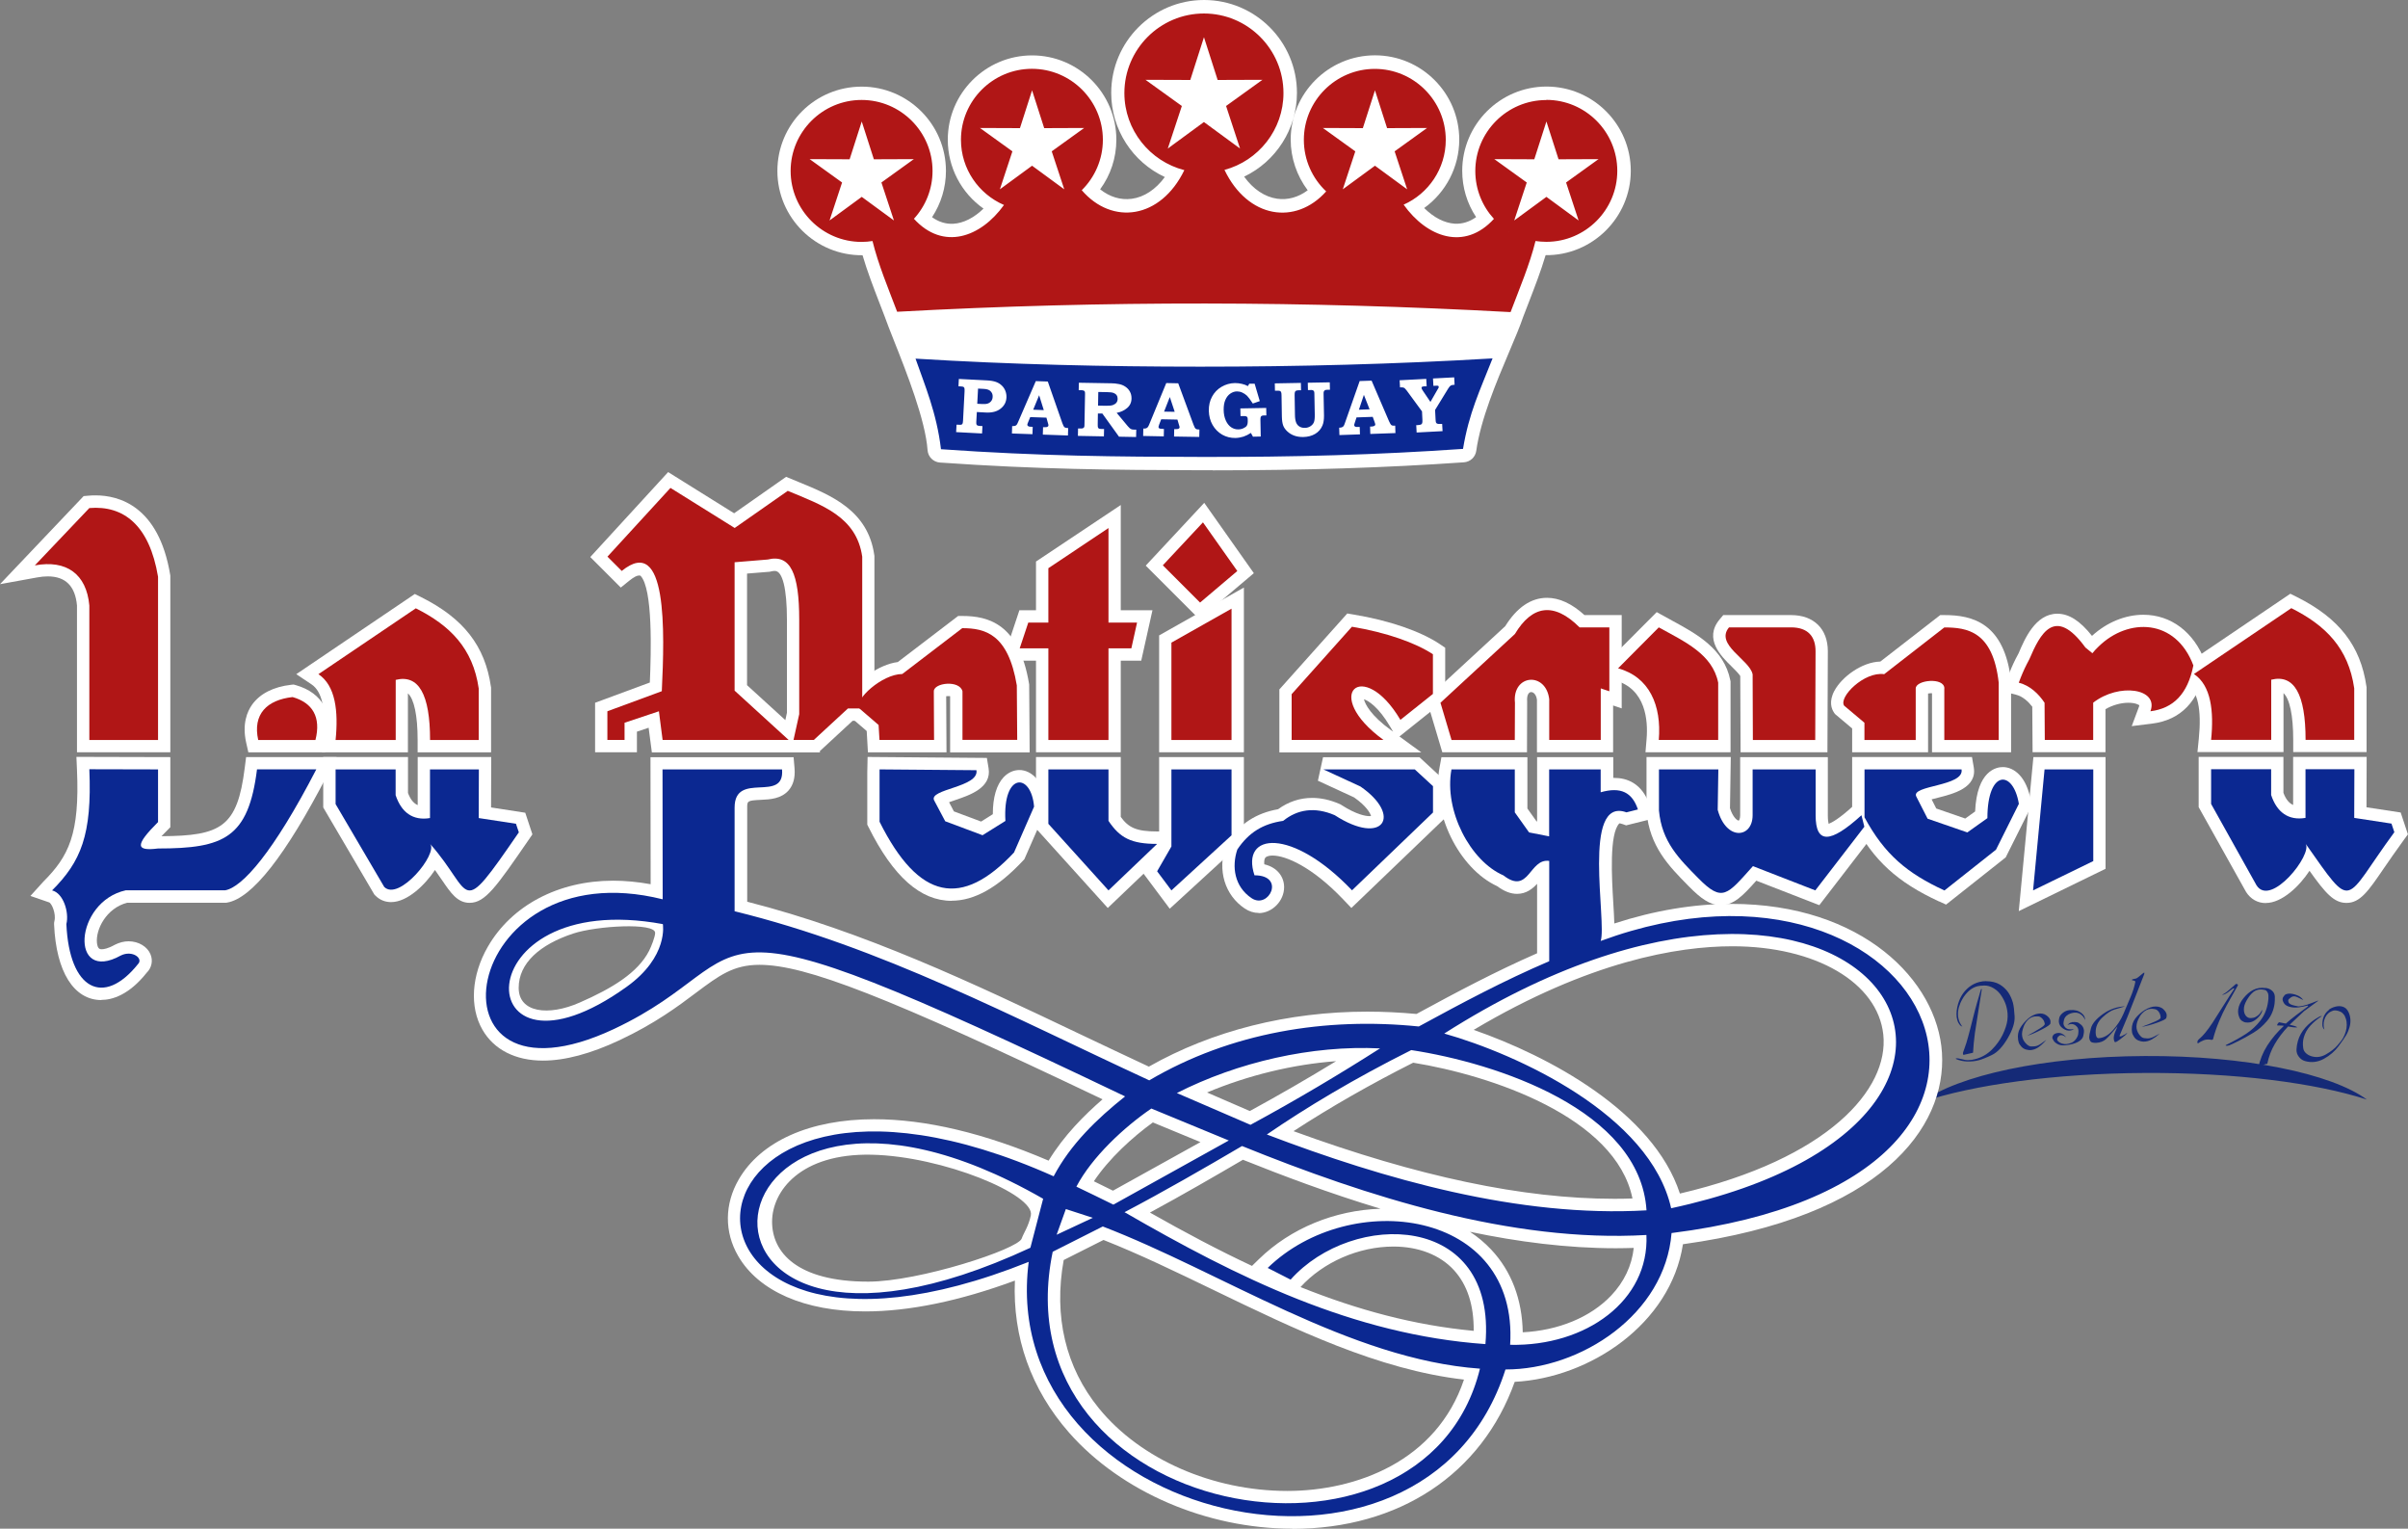 <?xml version="1.0" encoding="UTF-8"?> <svg xmlns="http://www.w3.org/2000/svg" id="Camada_1" data-name="Camada 1" viewBox="0 0 300 190.4"><rect x="0" y="0" width="300" height="190.4" fill="#808080" stroke="none"/><defs><style> .cls-1, .cls-2, .cls-3, .cls-4 { fill-rule: evenodd; } .cls-1, .cls-5 { fill: #152a77; } .cls-6, .cls-3 { fill: #fff; } .cls-2 { fill: #0b2891; } .cls-4 { fill: #b01616; } </style></defs><g><path class="cls-1" d="m267.18,131.53c12.54-.07,23.28,2.18,27.69,5.42-6.4-2.07-16.42-3.37-27.69-3.31-11.27.06-21.3,1.47-27.69,3.6,4.42-3.29,15.15-5.65,27.69-5.71h0Z"></path><path class="cls-5" d="m247.44,122.21c.69,0,1.26.15,1.7.41.44.27.79.6,1.06.99.26.39.45.82.58,1.29.1.38.17.94.21,1.71.04.76-.25,1.67-.87,2.72-.62,1.05-1.27,1.74-1.96,2.07-.68.33-1.22.54-1.61.65-.5.13-1,.18-1.48.16-.49-.02-.95-.12-1.38-.31l-.02-.08c.18-.02.42.01.73.1.31.09.59.13.85.12.26,0,.54-.05.85-.13.79-.21,1.47-.6,2.05-1.17.57-.57,1.02-1.19,1.35-1.86.32-.67.52-1.28.59-1.82.07-.55.03-1.09-.11-1.64-.11-.43-.3-.87-.58-1.31-.27-.44-.61-.78-1.02-1.02-.4-.24-.79-.35-1.17-.34-.38.01-.66.04-.86.09-.41.11-.76.31-1.08.6-.31.3-.58.62-.78.99-.21.36-.35.7-.44,1.02-.17.65-.17,1.37.15,1.98.07.14.17.29.28.44-.13-.06-.23-.11-.29-.18-.07-.1-.13-.19-.19-.27-.06-.08-.1-.22-.16-.4-.26-.88.07-2.24.57-3.05.23-.38.53-.73.91-1.03.38-.3.8-.51,1.27-.63.27-.07.56-.11.86-.11h0Zm-.64,1l.11-.03c-.07.51-.21,1.35-.4,2.51-.19,1.16-.35,2.16-.47,3-.11.84-.19,1.65-.23,2.43l-1.19.27s-.05-.06-.06-.1c-.01-.05,0-.12.01-.21.02-.09.09-.29.21-.6.12-.3.26-.76.42-1.35.16-.59.38-1.41.63-2.44.29-1.18.63-2.32.97-3.48h0Z"></path><path class="cls-5" d="m252.75,126.81c.15-.13.33-.25.54-.35.22-.11.43-.18.65-.21.19-.03.36-.02.54.01.17.04.33.1.48.21.14.11.26.21.34.32.08.11.14.24.16.38.01.07,0,.16-.01.28.02.14-.33.39-1.04.76-.71.37-1.32.64-1.84.79.63-.34,1.16-.64,1.58-.91.42-.26.62-.45.6-.56-.04-.26-.14-.48-.31-.66-.17-.18-.35-.28-.53-.28-.18,0-.31,0-.41.01-.32.04-.59.18-.82.4-.23.22-.4.48-.52.75-.11.28-.18.52-.22.72-.04.2-.04.4-.01.59.05.33.2.62.45.89.25.27.49.4.7.39.21,0,.36-.01.43-.02.25-.03.49-.14.74-.31.24-.17.47-.34.69-.5-.28.34-.57.62-.88.85-.3.23-.63.37-.96.42-.2.03-.42.01-.66-.05-.24-.06-.45-.19-.62-.38-.17-.19-.28-.37-.32-.52-.04-.15-.06-.25-.07-.29,0-.04-.01-.08-.01-.1-.07-.49.01-.94.25-1.37.24-.43.6-.85,1.08-1.27h0Z"></path><path class="cls-5" d="m257.86,125.81c.31-.03.58-.01.82.05.24.06.45.17.63.31.18.14.3.28.36.41.06.13.1.28.11.47-.1-.23-.22-.42-.38-.57-.16-.15-.32-.25-.48-.3-.16-.05-.33-.07-.52-.05-.1,0-.24.04-.42.09-.18.05-.36.15-.52.29-.16.14-.27.32-.32.53-.05.21-.07.38-.06.5.01.12.07.24.18.38.11.13.25.22.43.26.18.04.41.04.7.01-.15.09-.32.15-.5.17-.31.03-.61-.07-.9-.28-.3-.21-.46-.48-.49-.81-.01-.11,0-.27.05-.48.04-.21.19-.42.43-.62.25-.21.54-.33.87-.36h0Zm.26,1.5c.25-.02.46-.02.62.01.16.03.34.14.54.32.21.18.32.42.35.72.01.12-.01.33-.08.65-.06.31-.3.57-.7.78-.4.21-.93.34-1.57.4-.36.03-.66,0-.9-.13-.24-.12-.42-.27-.52-.43-.1-.17-.16-.29-.17-.36-.01-.11.02-.21.09-.31.07-.11.16-.18.27-.22.11-.05.22-.07.33-.08.38-.04.74.15,1.06.56-.11-.09-.23-.16-.35-.22-.12-.06-.23-.08-.33-.07-.12.01-.23.07-.33.18-.11.11-.15.24-.14.38,0,.07.06.15.16.24.1.1.24.17.43.24.19.06.38.09.58.07.14-.01.33-.06.56-.14.23-.08.43-.24.61-.48.17-.24.27-.46.29-.67.02-.21.03-.35.02-.42-.02-.2-.09-.37-.23-.5-.13-.13-.25-.21-.36-.24-.11-.04-.23-.05-.36-.04-.06,0-.12.02-.2.04-.07.02-.15.04-.23.07.09-.08.17-.15.25-.21.08-.07.18-.1.29-.11h0Z"></path><path class="cls-5" d="m267.13,121.14s.02.01.02.05c0,.04,0,.1-.02.16-.33.85-.73,1.87-1.19,3.04-.46,1.18-.76,1.93-.89,2.26-.13.33-.46,1.1-.97,2.31-.02.04-.02.08,0,.1.01.02.04.04.08.03.05,0,.1-.01.14-.03.04-.02.12-.06.25-.13.13-.07.22-.12.27-.14.05-.03.11-.08.19-.16,0,.07-.09.18-.25.32-.17.14-.38.31-.65.52-.27.21-.46.32-.58.33-.06,0-.1-.04-.13-.14-.03-.09-.05-.2-.06-.32-.01-.24.06-.53.21-.88.16-.35.24-.56.25-.62-.62.75-1.09,1.28-1.41,1.57-.31.29-.73.45-1.24.48-.12,0-.26,0-.41-.03-.16-.03-.27-.1-.34-.22-.07-.12-.11-.26-.12-.44,0-.16.06-.54.22-1.12.15-.58.65-1.17,1.48-1.77.83-.6,1.75-.92,2.76-.97-.07.03-.18.07-.35.11-.17.04-.48.14-.94.28-.46.14-.98.48-1.55,1.02-.57.54-.84,1.18-.81,1.9,0,.2.04.36.1.48.06.12.15.18.26.18.61-.03,1.2-.35,1.76-.97.56-.62,1-1.29,1.32-2.02.31-.73.62-1.44.9-2.12.29-.68.49-1.32.6-1.9.02-.07-.05-.13-.19-.16-.14-.03-.23-.06-.26-.08.06-.08.17-.13.32-.14.16-.02.28-.05.37-.12.09-.06.24-.18.44-.35.2-.17.34-.28.42-.32h0Z"></path><path class="cls-5" d="m267.32,125.74c.16-.11.36-.2.59-.27.23-.08.46-.12.67-.11.19,0,.36.03.53.09.17.06.32.15.44.28.13.12.22.25.29.37.07.12.1.25.1.4,0,.07-.02.16-.05.27,0,.14-.38.34-1.14.61-.76.27-1.4.44-1.94.52.68-.25,1.24-.47,1.69-.67.45-.2.68-.36.68-.47,0-.26-.07-.5-.21-.7-.14-.21-.3-.32-.48-.36-.18-.03-.31-.05-.41-.05-.32,0-.61.09-.87.28-.26.19-.47.41-.62.67-.15.26-.26.49-.32.68-.06.2-.1.39-.1.58,0,.33.1.65.31.95.21.3.42.46.63.49.21.02.36.04.43.04.25,0,.51-.07.77-.2.27-.13.52-.27.76-.4-.32.29-.65.53-.99.72-.33.19-.67.28-1.02.28-.2,0-.41-.05-.64-.14-.23-.09-.42-.25-.56-.47-.14-.22-.22-.4-.24-.56-.02-.16-.03-.26-.03-.3,0-.04,0-.08,0-.1,0-.49.15-.93.44-1.32.3-.39.71-.76,1.25-1.1h0Z"></path><path class="cls-5" d="m278.54,122.57s.05-.02.09-.02c.06,0,.11.03.15.07.04.04.05.08.02.12-.59,1.03-1.05,1.85-1.38,2.46-.33.61-.65,1.28-.96,2.02-.31.73-.56,1.48-.76,2.24l-.13.06s-.1-.01-.16-.02c-.06,0-.1-.01-.12-.02-.28-.02-.53,0-.75.09-.22.08-.47.22-.73.4-.04-.07-.05-.15-.05-.22.01-.12.11-.26.31-.42.19-.16.42-.39.67-.7.26-.31.56-.72.91-1.25.35-.53.8-1.24,1.36-2.14.56-.9,1.01-1.59,1.35-2.09,0-.02-.03-.04-.07-.04-.04,0-.07,0-.07-.01-.05.03-.24.18-.57.43-.32.25-.6.38-.83.38.21-.1.39-.21.55-.33.16-.12.55-.46,1.17-1.01h0Zm3.73.48c.31.04.57.15.79.34.22.19.33.43.35.73.01.3,0,.59-.03.86-.11.84-.42,1.57-.93,2.17-.51.61-1.08,1.1-1.71,1.48-.63.38-1.25.73-1.88,1.04-.63.32-1.02.49-1.16.54-.15.04-.28.05-.4.04v-.08c1.04-.51,1.88-.98,2.55-1.42.67-.44,1.26-.99,1.77-1.65.51-.66.83-1.45.95-2.36.01-.11.03-.21.04-.33,0-.16,0-.3,0-.43,0-.13-.04-.27-.12-.41-.09-.14-.18-.23-.3-.26-.11-.03-.22-.05-.32-.06-.33-.04-.64.01-.93.17-.29.16-.58.46-.87.9-.29.44-.46.83-.5,1.17-.04.35,0,.65.14.9.14.24.34.38.58.41.09.01.23,0,.42-.03.2-.03.4-.14.62-.32.22-.18.38-.41.47-.68.02.05.02.1.02.17-.02.15-.13.36-.33.61-.2.25-.44.46-.72.62-.28.16-.6.22-.96.18-.18-.02-.34-.09-.5-.2-.15-.11-.26-.25-.32-.42-.14-.33-.19-.66-.14-1.01.06-.46.28-.93.65-1.39.37-.46.78-.81,1.23-1.04.45-.23.95-.3,1.51-.23h0Zm3.88.9c.19.07.34.15.45.24.12.09.23.21.36.36-.04,0-.19-.08-.45-.21-.26-.13-.45-.21-.55-.23-.1-.02-.2-.02-.29,0-.09.02-.18.06-.27.13-.09.07-.16.13-.22.18-.05.05-.09.1-.1.16,0,.05,0,.13.03.23.03.11.12.2.25.27.13.07.3.13.5.17.12.02.21.04.29.06.08.02.14.03.19.04.37-.02.74-.1,1.1-.22.36-.12.81-.29,1.35-.51v.05c-.58.43-1.17.86-1.76,1.29-.59.56-1.18,1.12-1.77,1.67.22.06.41.11.57.15.16.04.28.1.39.17-.17.02-.34.03-.52,0-.18-.02-.4-.06-.64-.1-.66.69-1.21,1.42-1.66,2.19-.45.77-.76,1.59-.93,2.46-.13,0-.3.05-.49.14-.2.1-.41.21-.63.34.2-.98.57-1.9,1.13-2.78.56-.87,1.25-1.68,2.06-2.43-.14-.03-.31-.04-.52-.04-.21,0-.31,0-.31,0-.02-.07,0-.13.03-.19.04-.06.1-.13.18-.22l.86.17c.37-.34.81-.69,1.31-1.07.5-.37.99-.74,1.47-1.09l-.07-.09c-.38.1-.74.18-1.08.22-.35.05-.68.04-.99-.02-.42-.08-.71-.24-.86-.47-.15-.23-.21-.42-.18-.59.01-.07.04-.14.07-.19.03-.05.09-.13.17-.23.09-.1.22-.16.41-.19.19-.03.4-.02.63.03.15.03.31.08.48.14h0Zm3.99,1.81c.22-.17.5-.3.82-.38.32-.08.62-.08.89,0,.3.09.53.28.69.58.16.3.25.62.28.97.03.34-.01.68-.11,1.03-.1.34-.23.67-.41.97-.18.31-.5.77-.96,1.39-.46.62-1.06,1.14-1.82,1.56-.75.41-1.54.51-2.35.28-.3-.09-.56-.26-.77-.54-.21-.27-.31-.58-.29-.93.02-.34.07-.68.17-1.02.18-.64.5-1.2.95-1.7.45-.5.99-.93,1.62-1.28.13-.09.28-.14.43-.14-.56.36-1.04.76-1.44,1.2-.4.44-.67.92-.82,1.46-.06.22-.1.43-.11.65-.01.22,0,.45.04.7.04.25.16.46.35.63.19.17.43.3.71.38.6.17,1.19.09,1.78-.25.59-.34,1.06-.7,1.4-1.09.34-.39.59-.71.73-.96.14-.25.25-.52.33-.8.08-.27.12-.54.12-.81,0-.27-.03-.53-.11-.77-.07-.24-.17-.44-.3-.58-.12-.15-.25-.25-.38-.3-.13-.05-.23-.09-.3-.11-.16-.04-.3-.06-.43-.05-.13,0-.29.06-.47.15-.19.09-.35.23-.49.4-.14.18-.24.38-.31.61-.07.24-.1.45-.09.63,0,.18.02.31.04.38.02.07.04.14.06.22-.15-.13-.23-.29-.25-.5-.02-.33.01-.64.09-.91.12-.42.36-.77.73-1.05h0Z"></path></g><g><g id="letreiro"><g><g><path class="cls-3" d="m214.39,112.75c-1.38,0-2.57-.92-3.92-2.29l-.22-.22c-2.32-2.36-4.73-4.8-5.12-9.16v-6.79s10.5,0,10.5,0l-.1,6.37c.37,1.17.92,1.55,1.09,1.55.03-.02.18-.2.18-.67v-7.24h10.92v7.24c0,.54.05.88.1,1.07.4-.15,1.31-.63,3.04-2.21l1.9-1.72,1.16,4.63-7.26,9.43-7.85-3.05c-1.65,1.85-2.8,3.05-4.42,3.05Z"></path><path class="cls-3" d="m241.6,112.29c-5.24-2.42-8.13-5.07-10.67-9.78l-.18-.34v-7.88h14.93l.22,1.28c.43,2.55-2.52,3.3-4.47,3.79-.23.06-.51.13-.78.2l.58,1.14,3.61,1.25,1.23-.88c.23-5.12,2.67-5.53,3.45-5.53,1.35,0,2.98,1.13,3.51,4.3l.08.49-3.23,6.46-7.43,5.88-.86-.4Z"></path><polygon class="cls-3" points="253.33 94.3 262.32 94.3 262.32 108.21 251.51 113.48 253.33 94.3"></polygon><path class="cls-3" d="m58.5,112.45c-1.51,0-2.35-1.24-3.42-2.81-.27-.39-.56-.82-.89-1.28-1.2,1.81-3.41,4-5.47,4-.75,0-1.42-.28-1.94-.8l-.14-.14-6.37-10.85v-6.28h10.56v4.48c.34.91.78,1.32,1.21,1.51v-5.99h9.16l-.02,6.28,4.26.66.89,2.69-.43.63c-4.07,5.91-5.44,7.9-7.39,7.9Z"></path><path class="cls-3" d="m282.28,112.48c-1.01,0-1.88-.49-2.45-1.38l-5.91-10.57v-6.26h10.56v4.48c.34.91.78,1.32,1.21,1.51v-5.99h9.16l-.02,6.28,4.26.65.9,2.72-.47.64c-1.04,1.42-1.87,2.64-2.57,3.65-1.87,2.74-2.9,4.25-4.61,4.25h0c-1.56,0-2.61-1.19-4.61-4-1.24,1.89-3.41,4.01-5.45,4.01Z"></path><path class="cls-3" d="m12.64,124.56c-3.44,0-5.64-3.51-5.9-9.4v-.22s.04-.22.04-.22c.23-.9-.33-2.22-.67-2.33l-2.32-.8,1.61-1.78c3.18-3.18,4.54-5.95,4.19-13.93l-.07-1.61,11.7.03v8.73s-.92.92-1.1,1.12c7.43-.04,9.45-1.14,10.37-8.51l.17-1.34h11.27s-1.16,2.24-1.16,2.24c-5.18,10.02-9.38,15.36-12.48,15.88l-.13.02h-12.32c-2.6.67-3.94,3.34-3.76,5.01.09.78.39.78.6.78.24,0,.76-.07,1.63-.56.58-.29,1.15-.43,1.71-.43,1.23,0,2.33.65,2.73,1.62.33.8.15,1.68-.48,2.3-2.21,2.78-4.3,3.38-5.64,3.38Z"></path><path class="cls-3" d="m156.83,113.71c-.61,0-1.21-.19-1.75-.55-2.48-1.66-3.42-4.73-2.39-7.83l.07-.2.11-.17c1.57-2.35,3.6-3.68,6.36-4.17,1.3-.94,2.73-1.41,4.25-1.41,1.1,0,2.24.25,3.39.75l.12.05.11.07c1.95,1.26,3.1,1.4,3.5,1.4h0c.09,0,.16,0,.21-.01-.1-.37-.58-1.25-2.11-2.32l-4.51-2.08.64-2.93h12.01l3.2,2.96v4.61l-11.68,11.21-1.06-1.11c-3.82-4-7.1-5.42-8.76-5.42-.21,0-.72.03-.91.28-.1.14-.16.41-.12.81,1.7.4,2.47,1.63,2.47,2.85,0,1.72-1.49,3.23-3.18,3.23Z"></path><polygon class="cls-3" points="142.33 108.63 144.41 105.02 144.41 94.3 154.97 94.3 154.97 104.71 145.73 113.18 142.33 108.63"></polygon><path class="cls-3" d="m129.07,103.2v-8.91h10.56v7.46c.97,1.33,1.93,1.81,4.53,1.81h3.83l-9.98,9.53-8.94-9.9Z"></path><path class="cls-3" d="m118.56,112.2c-3.88,0-7.27-3-10.35-9.17l-.16-.32v-6.52s.04-1.91.04-1.91l14.86.12.21,1.27c.41,2.44-2.32,3.36-4.12,3.97-.24.08-.53.18-.8.28l.6,1.14,3.39,1.27,1.46-.92c0-2.08.46-3.67,1.35-4.61.54-.57,1.24-.89,1.96-.89,1.48,0,3.09,1.37,3.35,4.42l.03.39-2.76,6.3-.18.19c-3.14,3.35-6.05,4.98-8.89,4.98Z"></path><path class="cls-3" d="m160.99,190.4c-10.65,0-21.3-4.58-27.79-11.95-4.75-5.4-7.06-11.91-6.76-18.95-6.91,2.55-13.18,3.84-18.67,3.84h0c-7.51,0-13.27-2.52-15.81-6.91-1.73-2.99-1.7-6.46.07-9.52,2.75-4.77,8.91-7.51,16.88-7.51,6.43,0,13.73,1.74,21.73,5.16,1.91-3.14,4.48-5.7,6.72-7.64-26.87-12.81-36.98-16.75-42.75-16.75-3.25,0-5.01,1.32-7.91,3.49-2.26,1.7-5.08,3.81-9.52,5.9-3.58,1.68-6.79,2.54-9.53,2.54-3.43,0-6.11-1.36-7.54-3.84-1.64-2.84-1.38-6.8.67-10.35,2.97-5.15,8.8-8.22,15.6-8.22,1.51,0,3.08.15,4.68.44l-.02-15.82h17.83l.12,1.41c.09,1.14-.16,2.05-.74,2.72-.93,1.06-2.33,1.13-3.45,1.18-1.71.08-1.71.15-1.71.98v11.71c14.58,3.71,28.18,10.17,41.33,16.43,2.9,1.38,5.8,2.75,8.71,4.11,7.91-4.48,17.3-6.85,27.21-6.85,2.02,0,4.08.1,6.13.29,5.1-2.77,9.81-5.27,15.03-7.56v-8.65c-.57.62-1.36,1.25-2.5,1.25-.79,0-1.6-.31-2.46-.95-4.81-2.21-8.23-9.2-7.19-14.81l.23-1.26h10.71v6.39l1.14,1.6h.07s0-8,0-8h9.49v2.59s.09,0,.14,0c1.49,0,3.46.6,4.42,3.46l.53,1.58-3.49.87-.44-.16c-.22-.08-.35-.09-.4-.09-1.28,1.27-.94,6.88-.76,9.89.06,1.02.11,1.86.13,2.58,4.99-1.62,9.89-2.44,14.59-2.44,16.28,0,25.67,9.56,26.23,18.55.58,9.35-7.62,20.43-32.27,23.84-1.53,9.94-11.62,16.65-20.96,17.14-4.11,11.49-14.39,18.31-27.7,18.31Zm-28.47-33.46c-1.27,7.01.24,13.38,4.39,18.47,5.17,6.34,14.15,10.28,23.45,10.29h0c8.58,0,18.62-3.68,22.03-13.87-10.65-1.22-21.06-6.26-31.14-11.13-4.78-2.31-9.31-4.5-13.77-6.26l-4.96,2.5Zm50.61-3.52c.98.64,1.87,1.39,2.66,2.23,2.51,2.67,3.85,6.21,3.92,10.29,4.45-.23,8.42-1.86,11-4.56,1.63-1.71,2.59-3.74,2.83-5.95-.74.02-1.48.04-2.22.04-6.08,0-12.24-.8-18.19-2.05Zm-21.1,6.89c7.09,2.84,14.13,4.75,21.57,5.45.03-3.2-.79-5.73-2.46-7.56-1.74-1.9-4.41-2.94-7.54-2.94-4.32,0-8.74,1.93-11.58,5.05Zm-18.76-9.28c4.36,2.47,8.56,4.7,12.71,6.64l.87-.85c3.93-3.83,9.42-6.09,15.14-6.27-6.37-1.92-12.22-4.13-17.14-6.1-3.38,1.98-7.51,4.37-11.59,6.58Zm17.89-10.14c15.5,5.66,28.59,8.42,39.95,8.42h0c.76,0,1.52-.01,2.27-.04-2.07-10.17-17.68-15.35-27.32-16.91-5.32,2.68-10.32,5.54-14.91,8.53Zm22.43-12.62c9.32,3.24,22.37,10.18,25.7,20.39,18.48-4.32,26.06-12.99,25.34-19.8-.69-6.48-8.42-11-18.8-11-6.84,0-17.84,1.86-32.23,10.41Zm-44.93,20.03l10.9-6.05-5.93-2.45c-2.52,1.82-5.46,4.49-7.35,7.33.46.22,2.06,1.01,2.38,1.17Zm17.05-9.92c3.63-1.98,7.18-4.03,10.75-6.21-5.4.4-11.01,1.77-16.08,3.9l5.33,2.31Zm-91.09-15.34c0,3.09,3.7,3.55,7.6,1.83,4-1.75,7.25-3.7,8.65-6.45.28-.56.75-1.74.75-2.23,0-1.31-7.29-.88-10.2.08-4.15,1.37-6.8,3.68-6.8,6.77Zm31.57,29.13c0,3.83,3.13,7.46,11.98,7.46,6.32,0,18.67-4.04,19.12-5.37.24-.7.85-1.5,1.14-2.89.53-2.58-10.97-7.36-19.84-7.55-8.84-.19-12.4,4.52-12.4,8.35Z"></path></g><g><path class="cls-2" d="m206.67,95.83h7.41l-.08,5.04c1.07,3.92,4.35,3.52,4.35.67v-5.71h7.85v5.71c0,3.57,1.78,3.57,5.71,0l.36,1.43-6.11,7.93-7.77-3.02c-3.21,3.57-3.78,4.58-6.81,1.5-2.36-2.4-4.55-4.51-4.9-8.44v-5.12h0Z"></path><path class="cls-2" d="m232.28,95.83h12.1c.36,2.14-6.36,1.95-5.64,3.38l1.41,2.76,4.95,1.71,2.5-1.78c0-6.06,3.21-6.06,3.92-1.78l-2.85,5.71-6.42,5.08c-4.64-2.14-7.46-4.48-9.96-9.11v-5.95h0Z"></path><polygon class="cls-2" points="254.72 95.83 260.79 95.83 260.79 107.25 253.29 110.9 254.72 95.83 254.72 95.83"></polygon><path class="cls-2" d="m41.8,95.83h7.49v3.21c.71,2.14,2.14,3.21,4.28,2.85v-6.06h6.09l-.02,6.06,4.64.71.36,1.07c-7.64,11.1-5.53,7.67-11.06,1.43,1.05,1.19-3.87,7.2-5.71,5.37l-6.06-10.32v-4.32h0Z"></path><path class="cls-2" d="m275.46,95.81h7.49v3.21c.71,2.14,2.14,3.21,4.28,2.85v-6.06h6.09l-.02,6.06,4.64.71.36,1.07c-6.45,8.77-4.98,10.04-11.06,1.43.92,1.3-4.33,7.97-6.11,5.19l-5.66-10.14v-4.32h0Z"></path><path class="cls-2" d="m11.13,95.81l8.56.02v6.56c-2.85,2.85-2.85,3.65,0,3.29,8.2,0,11.26-1.3,12.33-9.86h7.39c-5.35,10.34-9.23,14.71-11.37,15.07h-12.38c-6.42,1.43-7.03,11.68-.61,8.12,1.43-.71,2.85.36,2.14,1.07-4.28,5.35-8.56,3.21-8.92-4.99.36-1.43-.36-3.84-1.78-4.19,3.57-3.57,4.99-6.88,4.64-15.09h0Z"></path><path class="cls-2" d="m164.85,95.83h11.41l2.27,2.09v3.28l-10.09,9.69c-7.49-7.85-13.93-7.22-12.15-1.87,3.92,0,1.78,4.28-.36,2.85-2.14-1.43-2.5-3.92-1.78-6.06,1.43-2.14,3.21-3.21,5.71-3.57,1.78-1.43,3.92-1.78,6.42-.71,6.06,3.92,8.48.06,3.21-3.57l-4.64-2.14h0Z"></path><polygon class="cls-2" points="145.94 95.83 153.43 95.83 153.43 104.04 145.94 110.9 144.16 108.52 145.94 105.43 145.94 95.83 145.94 95.83"></polygon><path class="cls-2" d="m130.61,95.83h7.49v6.41c1.43,2.14,2.85,2.87,6.06,2.87l-6.06,5.79-7.49-8.29v-6.78h0Z"></path><path class="cls-2" d="m109.58,95.83l12.07.1c.36,2.14-5.99,2.33-5.27,3.76l1.38,2.6,4.65,1.74,2.85-1.78c-.36-6.06,3.21-6.06,3.57-1.78l-2.5,5.71c-6.5,6.93-11.85,5.98-16.75-3.83v-6.16s0-.36,0-.36Z"></path><path class="cls-2" d="m82.56,95.83h14.87c.36,4.28-5.91.12-5.91,4.76v12.91c18.29,4.46,34.72,13.24,51.66,21.06,10.17-5.99,22.02-7.89,33.58-6.71,5.44-2.96,10.55-5.69,16.25-8.13v-12.49c-2.5-.36-2.5,4.29-5.71,1.8-4.12-1.78-7.42-8.06-6.47-13.2h7.89v5.35l1.78,2.5,2.5.49v-8.34h6.42v2.85c2.5-.71,3.92,0,4.64,2.14l-1.43.36c-5.62-2.03-2.41,13.7-3.21,16.02,40.95-15.12,62.94,29.59,8.83,36.38-.8,10.11-11.3,17.01-20.69,16.99-10.08,31.68-63.54,18.92-59.4-13.4-49.99,20.05-46.84-32.96,3.11-10.66,2.1-3.99,5.42-7.18,8.9-9.95-57.23-27.37-44.01-17.65-63.67-8.4-24.44,11.49-19.55-22.54,6.06-16.15l-.02-16.19h0Zm75.37,62.1c10.31-10.03,31.28-7.36,30.21,9.57,9.48.2,17.34-5.52,16.98-13.68-16.84.98-34.89-4.81-50.38-11.08-4.68,2.75-9.84,5.72-14.64,8.24,14.06,8.12,28.47,15.27,44.96,16.43,1.44-16.47-16.56-16.68-24.27-8.03l-2.86-1.46h0Zm-29.56-2.52l1.59-6.1c-44.09-25.3-50.16,28.69-1.59,6.1Zm51.56-26.68c9.09,2.57,25.65,10.11,28.27,21.76,52.45-11.31,24.49-55.34-28.27-21.76h0Zm4.45,41.74c-16.19-1.15-32.19-12.03-46.99-17.71l-6.24,3.15c-6.88,33.27,46.25,43.04,53.23,14.56h0Zm-45.67-20.43l14.38-7.99-9.65-3.98c-3.42,2.34-7.38,6.02-9.34,9.73,1.44.67,3.18,1.55,4.61,2.24Zm17.08-9.94c5.89-3.19,11.25-6.4,16.14-9.52-8.51-.42-17.74,1.71-25.31,5.56l9.17,3.96Zm-73.21-25c-25.19-4.64-24.35,22.04-4.51,7.81,5.26-3.77,4.51-7.81,4.51-7.81Zm75.24,26.2c14.63,5.57,31.41,10.37,47.31,9.45-.79-12.52-18.78-18.36-29.31-19.96-7.08,3.54-13.1,7.16-18,10.52h0Zm-21.68,10.38l-3.35-1.09-1.15,3.2,4.51-2.11h0Z"></path></g></g><g><g><polygon class="cls-3" points="129.07 93.7 129.07 82.29 124.91 82.29 127 76.01 129.07 76.01 129.07 69.94 139.63 62.9 139.63 76.01 143.58 76.01 142.18 82.29 139.63 82.29 139.63 93.7 129.07 93.7"></polygon><path class="cls-3" d="m118.37,93.7v-6.99c-.06,0-.12-.01-.2-.01-.11,0-.2,0-.29.02l.04,6.98h-9.79l-.15-2.65-2.07-1.78-.12-.17c-.28-.42-.64-1.3.03-2.57.94-1.75,3.66-3.77,6.03-4.07l7.52-5.74h.52c3.22,0,7.07.96,8.31,8.42l.02.12.06,8.45h-9.91Z"></path><path class="cls-3" d="m191.48,93.7v-6.53c-.07-.62-.41-.97-.71-.97-.08,0-.2.02-.3.14-.18.19-.25.57-.21,1.03l-.02,6.33h-10.55l-1.98-6.65,9.82-9.06c1.46-2.34,3.21-3.53,5.21-3.53,1.52,0,3.09.72,4.66,2.15h4.64v11.62l-1.07-.36v5.83h-9.49Z"></path><path class="cls-3" d="m159.39,93.7v-7.83l8.46-9.46.83.14c4.4.73,8.29,2.07,10.69,3.67l.68.46v6.5l-5.7,4.55,2.72,1.98h-17.7Zm10.54-6.6c.15.63.88,2.04,3.34,3.82l.29.21-.41-.69c-1.37-2.32-2.62-3.14-3.22-3.35Z"></path><polygon class="cls-3" points="142.74 70.45 150.03 62.63 156.21 71.39 149.42 77.13 142.74 70.45"></polygon><polygon class="cls-3" points="144.41 93.7 144.41 79.14 154.97 73.18 154.97 93.7 144.41 93.7"></polygon><path class="cls-3" d="m81.21,93.7l-.4-3.06-1.46.49v2.57h-5.21v-6.17l6.82-2.52c.16-3.77.39-11.67-1.16-13.3-.05-.02-.1-.03-.18-.03-.23,0-.59.14-1.2.63l-1.08.87-3.8-3.8,9.7-10.58,8.22,5.13,6.48-4.54,1.62.67c4.02,1.65,8.57,3.52,9.36,9.06l.02.11v20.55h-2.72l-4.13,3.82.12.11h-21.01Zm16.63-4l.2-.92v-11.6c0-3.86-.55-6.07-1.5-6.07-.15,0-.32.02-.51.07l-.12.03-2.84.23v13.9l4.77,4.35Z"></path><path class="cls-3" d="m253.23,93.7l-.04-5.68c-.48-.62-1.17-1.28-2.05-1.5l-1.66-.41.59-1.61c.33-.89.68-1.71,1.05-2.44.12-.24.25-.48.37-.7.74-1.75,2.09-4.92,4.82-4.92,1.45,0,2.83.88,4.32,2.76,1.83-1.68,4.14-2.63,6.4-2.63,3.44,0,6.3,2.16,7.67,5.79l.16.41-.09.43c-.83,4.15-3.07,6.48-6.67,6.93l-2.52.31.89-2.38c.05-.12.05-.2.05-.22-.04-.03-.43-.31-1.36-.31s-1.98.29-2.85.8v5.36h-9.1Z"></path><path class="cls-3" d="m216.85,93.7l-.04-9.5c-.16-.28-.75-.86-1.11-1.22-1.22-1.19-3.48-3.4-1.47-5.82l.46-.55h8.45c2.83,0,4.58,1.72,4.58,4.5l-.05,12.59h-10.83Z"></path><path class="cls-3" d="m205,93.7l.14-1.66c.19-2.27-.07-6.25-3.96-7.31l-2.55-.69,7.77-7.8,1.96,1.08c3.01,1.64,6.43,3.49,7.21,7.41l.03.15v8.82s-10.6,0-10.6,0Z"></path><path class="cls-3" d="m240.7,93.7v-7.36s-.04,0-.06,0c-.16,0-.31.02-.43.04v7.32h-9.46v-2.97l-2.15-1.81-.12-.18c-.29-.43-.66-1.35.05-2.69.93-1.74,3.44-3.6,5.73-3.65l7.46-5.79h.53c3.44,0,7.49.94,8.3,8.25v8.84s-9.84,0-9.84,0Z"></path><path class="cls-3" d="m52.03,93.7v-1.54c0-3.04-.44-5.1-1.21-5.8v7.34h-10.72l.17-1.69c.36-3.61-.13-5.89-1.46-6.77l-1.9-1.27,14.77-9.99.8.4c5.28,2.64,7.95,6.08,8.68,11.14l.02.11v8.07h-9.14Z"></path><path class="cls-3" d="m30.94,93.7l-.27-1.2c-.52-2.34.12-3.87.75-4.75.98-1.36,2.66-2.21,4.86-2.46l.3-.03.29.08c3.34.95,4.81,3.65,3.92,7.2l-.29,1.16h-9.56Z"></path><path class="cls-3" d="m9.59,93.7v-18.3c-.22-2.38-1.41-3.61-3.63-3.61-.41,0-.86.04-1.33.13l-4.63.84,10.42-10.97.58-.05c.31-.03.61-.04.91-.04,2.86,0,7.86,1.28,9.29,9.88l.02.13v21.99h-11.63Z"></path><path class="cls-3" d="m285.7,93.68v-1.54c0-3.04-.44-5.1-1.21-5.81v7.34h-10.72l.17-1.69c.36-3.61-.13-5.89-1.47-6.77l-1.9-1.27,14.77-9.99.8.4c5.28,2.64,7.95,6.08,8.68,11.14l.02.11v8.07h-9.14Z"></path></g><polygon class="cls-4" points="130.61 70.77 138.1 65.77 138.1 76.83 138.1 77.54 141.66 77.54 140.95 80.75 138.1 80.75 138.1 81.47 138.1 92.17 130.61 92.17 130.61 80.75 127.04 80.75 128.11 77.54 130.61 77.54 130.61 70.77 130.61 70.77"></polygon><path class="cls-4" d="m119.91,86.1c-.36-1.43-3.57-1.07-3.57,0l.03,6.06h-6.8l-.11-1.86-2.4-2.07c-.71-1.07,2.85-4.28,5.35-4.28l7.47-5.71c2.85,0,5.73.72,6.8,7.13l.05,6.78h-6.82v-6.06h0Z"></path><path class="cls-4" d="m193.02,87.17c-.36-3.57-4.64-3.21-4.28.36l-.02,4.64h-7.88l-1.38-4.64,9.27-8.56c2.14-3.57,4.85-4.04,8.06-.83h3.71v7.96s-1.07-.36-1.07-.36v6.42h-6.42v-4.99h0Z"></path><path class="cls-4" d="m160.92,86.46l7.51-8.4c4.28.71,7.95,2.01,10.09,3.43v4.94l-4.05,3.23c-4.64-7.85-9.96-3.21-2.11,2.5h-11.44v-5.71h0Z"></path><polygon class="cls-4" points="144.87 70.41 149.87 65.06 154.15 71.12 149.51 75.05 144.87 70.41 144.87 70.41"></polygon><polygon class="cls-4" points="145.94 80.04 153.43 75.81 153.43 92.17 145.94 92.17 145.94 80.04 145.94 80.04"></polygon><path class="cls-4" d="m98.15,61.14c4.28,1.78,8.56,3.21,9.27,8.2v18.9h-1.78l-4.25,3.92h-2.53l.71-3.21v-11.77c0-5.71-1.07-8.2-3.92-7.49l-4.13.34v15.99l6.73,6.14h-15.7l-.46-3.57-4.28,1.43v2.14h-2.14v-3.57l6.78-2.5c.36-7.49.71-19.62-4.99-14.98l-1.78-1.78,7.85-8.56,8,4.99,6.62-4.63h0Z"></path><path class="cls-4" d="m254.72,87.53c-.71-1.07-1.78-2.14-3.21-2.5.31-.85.64-1.61.98-2.28.11-.23.23-.44.34-.65,1.33-3.11,3.14-6.72,6.98-1.45.29.24.58.48.87.71.25-.31.52-.6.81-.87,3.67-3.56,9.56-3.47,11.77,2.39-.71,3.57-2.5,5.35-5.35,5.71,1.07-2.85-3.92-3.57-7.13-1.07v4.64h-6.03l-.03-4.64h0Z"></path><path class="cls-4" d="m218.34,83.96c-.36-1.78-4.72-3.68-2.93-5.82h7.73c2.14,0,3.05,1.18,3.05,2.97l-.04,11.06h-7.77l-.03-8.2h0Z"></path><path class="cls-4" d="m201.58,83.25l5.08-5.11c3.21,1.78,6.69,3.32,7.4,6.89v7.13s-7.4,0-7.4,0c.36-4.28-1.16-7.85-5.08-8.92h0Z"></path><path class="cls-4" d="m242.24,85.75c0-1.43-3.57-1.07-3.57,0v6.42h-6.39v-2.15l-2.53-2.13c-.71-1.07,2.5-4.28,4.99-3.92l7.49-5.82c2.85,0,6.06.47,6.78,6.89v7.13h-6.78v-6.42h0Z"></path><path class="cls-4" d="m51.79,75.76c4.28,2.14,7.13,4.99,7.85,9.99v6.42h-6.06c0-5.71-1.43-8.2-4.28-7.49v7.49h-7.49c.36-3.57,0-6.78-2.14-8.2l12.13-8.2h0Z"></path><path class="cls-4" d="m36.45,86.82c2.5.71,3.57,2.5,2.85,5.35h-7.13c-.71-3.21,1.07-4.99,4.28-5.35h0Z"></path><path class="cls-4" d="m4.35,70.41l6.78-7.13c4.28-.36,7.49,2.14,8.56,8.56v20.33h-8.56v-16.76c-.36-3.92-2.85-5.71-6.78-4.99h0Z"></path><path class="cls-4" d="m285.45,75.74c4.28,2.14,7.13,4.99,7.85,9.99v6.42h-6.06c0-5.71-1.43-8.2-4.28-7.49v7.49h-7.49c.36-3.57,0-6.78-2.14-8.2l12.13-8.2h0Z"></path></g></g><g id="coroa"><path class="cls-6" d="m151.08,58.57c-.51,0-1.02,0-1.54,0-10.94-.03-20.28-.11-32.44-.96-.82-.06-1.48-.71-1.54-1.54-.26-3.72-2.62-9.7-4.19-13.65-.48-1.21-.89-2.25-1.16-3.02-.21-.55-.42-1.1-.64-1.66-.75-1.95-1.53-3.96-2.11-5.95-5.84.06-10.61-4.67-10.61-10.5s4.71-10.5,10.5-10.5,10.5,4.71,10.5,10.5c0,2.06-.61,4.06-1.73,5.76.83.6,1.72.87,2.65.82,1.26-.07,2.58-.74,3.76-1.89-2.76-1.94-4.45-5.12-4.45-8.58,0-5.79,4.71-10.5,10.5-10.5s10.5,4.71,10.5,10.5c0,2.25-.71,4.4-2.02,6.18,1.19.95,2.55,1.36,3.93,1.18,1.55-.2,3-1.17,4.13-2.71-4.02-1.87-6.68-5.92-6.68-10.48,0-6.38,5.19-11.57,11.57-11.57s11.57,5.19,11.57,11.57c0,4.5-2.62,8.54-6.58,10.43,1.12,1.56,2.57,2.53,4.11,2.75,1.32.19,2.64-.18,3.81-1.05-1.36-1.81-2.12-4.03-2.12-6.31,0-5.79,4.71-10.5,10.5-10.5s10.5,4.71,10.5,10.5c0,3.41-1.66,6.57-4.37,8.52,1.19,1.18,2.52,1.87,3.81,1.95.92.05,1.82-.22,2.66-.82-1.13-1.7-1.73-3.7-1.73-5.76,0-5.79,4.71-10.5,10.5-10.5s10.5,4.71,10.5,10.5-4.78,10.56-10.61,10.5c-.58,1.96-1.35,3.94-2.09,5.86-.23.59-.46,1.18-.68,1.76,0,0-.01.03-.02.05-.39,1.16-1.02,2.66-1.76,4.4-1.58,3.73-3.54,8.38-4.09,12.3-.11.78-.74,1.37-1.53,1.43-9.81.68-19.79,1-31.3,1Z"></path><path class="cls-2" d="m117.22,55.95c12.4.87,22.08.94,32.33.96,11.73.03,22.06-.26,32.72-1,.75-4.52,2.09-7.23,3.68-11.27-12.14.72-24.26,1.03-36.38,1.03-11.83,0-23.65-.27-35.51-1,1.13,3.24,2.64,6.76,3.17,11.27h0Zm2.26-8.75l3.5.18c.44.02.81.09,1.1.19.29.1.53.26.73.45.2.19.35.42.45.68.1.26.14.53.13.81-.03.57-.27,1.03-.73,1.39-.45.36-1.07.52-1.83.48l-1.13-.06-.07,1.24c0,.15,0,.25.02.29.02.06.07.11.12.14.06.03.16.05.29.06l.34.02-.05.92-3.23-.17.05-.92h.22c.2.02.33.01.39-.01.06-.02.11-.07.14-.13.03-.06.05-.19.06-.38l.19-3.64c.01-.2,0-.34-.02-.4-.02-.07-.06-.11-.11-.15-.05-.03-.16-.05-.31-.06l-.32-.02.05-.92h0Zm2.37,1.21l-.1,1.88.57.03c.34.02.6,0,.77-.07.16-.06.3-.16.41-.31.11-.14.16-.31.17-.52.02-.3-.09-.55-.31-.74-.17-.14-.42-.22-.76-.24l-.74-.04h0Zm7.2-.94l1.49.05,1.81,5.18c.1.28.19.45.27.51.08.07.24.1.46.11l-.03.92-3.13-.11.03-.92h.19c.17,0,.3-.01.37-.06.07-.04.11-.1.11-.17,0-.06-.02-.17-.08-.35l-.17-.61-2.02-.07-.27.66c-.06.14-.09.23-.09.28,0,.05.01.1.05.14.03.04.09.07.18.1.05.02.2.03.44.03l-.03.92-2.56-.09.03-.92c.16,0,.29,0,.36-.03.08-.02.14-.07.19-.12.05-.06.11-.16.17-.31l2.23-5.15h0Zm-.33,3.56l1.32.05-.58-1.85-.74,1.8h0Zm5.69-3.36l4.09.07c.26,0,.55.03.86.09.31.05.59.16.84.33.25.17.44.37.57.62.14.25.2.53.2.84,0,.5-.2.91-.56,1.21-.37.31-.79.5-1.29.59l1.34,1.61.06.07c.09.11.17.19.24.25.07.05.14.09.21.12.07.02.17.04.3.04h.29s-.02.92-.02.92l-2.13-.04-2.08-2.89h-.55s-.02,1.31-.02,1.31c0,.23,0,.37.03.43.03.06.07.11.12.14.05.03.17.05.33.05h.31s-.02.92-.02.92l-3.24-.06.02-.92h.29c.16,0,.27,0,.33-.04.07-.03.11-.08.15-.15.02-.04.03-.16.03-.36l.07-3.73c0-.15,0-.25-.03-.31-.02-.06-.06-.1-.12-.12-.07-.04-.16-.05-.26-.06h-.13s-.25,0-.25,0l.02-.95h0Zm2.42,1.13l-.03,1.72.98.02c.39,0,.68-.02.87-.09.19-.07.34-.17.44-.3.1-.13.15-.29.15-.48,0-.18-.04-.33-.13-.45-.09-.13-.22-.22-.38-.28-.17-.06-.44-.1-.81-.1l-1.09-.02h0Zm8.47-1.09l1.49.03,1.9,5.15c.1.27.19.45.28.51.08.07.24.1.46.1l-.02.92-3.14-.05.02-.92h.19c.17,0,.3-.02.37-.06.07-.04.11-.1.11-.17,0-.06-.03-.17-.09-.35l-.18-.61-2.02-.04-.26.67c-.05.14-.08.24-.08.28,0,.05.02.1.05.14.03.04.09.07.18.09.05.01.2.02.45.03l-.02.92-2.57-.05.02-.92c.16,0,.29,0,.36-.04.07-.03.14-.07.19-.13.05-.06.11-.16.17-.31l2.14-5.19h0Zm-.27,3.56l1.32.02-.61-1.84-.71,1.81h0Zm9.48-.4l3.24-.06.02.93h-.24c-.16,0-.27.02-.33.05-.06.03-.1.07-.13.14-.03.06-.04.18-.04.36l.04,2.08-.97.02-.26-.47c-.3.2-.6.35-.92.46-.32.1-.65.16-.99.17-.61.01-1.16-.13-1.66-.41-.5-.29-.9-.69-1.2-1.21-.3-.52-.45-1.11-.47-1.77-.01-.65.12-1.23.4-1.75.28-.52.67-.93,1.18-1.23.51-.3,1.07-.46,1.67-.47.29,0,.58.03.87.1.29.07.54.16.75.28l.17-.3h.67s.64,2.17.64,2.17l-.87.3c-.31-.48-.55-.8-.72-.97-.18-.17-.38-.3-.6-.4-.22-.1-.44-.14-.65-.14-.3,0-.58.1-.84.28-.26.18-.46.44-.61.78-.15.34-.21.74-.21,1.22,0,.52.1.97.27,1.35.17.38.4.66.67.84.27.18.57.27.89.26.23,0,.44-.05.65-.15.2-.09.34-.2.41-.32.07-.12.11-.27.11-.46v-.24c0-.17-.02-.27-.04-.32-.03-.06-.08-.11-.14-.13-.06-.03-.17-.04-.35-.04h-.37s-.02-.92-.02-.92h0Zm4.32-3.12l3.24-.06.02.92h-.32c-.15,0-.25.03-.31.06-.06.04-.11.09-.13.15-.03.07-.04.2-.04.4l.04,2.41c0,.45.06.78.15,1,.09.22.23.39.42.5.18.11.4.17.67.16.26,0,.49-.07.69-.2.2-.13.34-.29.43-.49.08-.2.12-.52.11-.97l-.05-2.66c0-.11-.02-.19-.05-.24-.04-.06-.09-.11-.15-.13-.04-.02-.16-.03-.34-.02h-.26s-.02-.91-.02-.91l2.74-.05.02.92h-.21c-.21,0-.34.02-.39.05-.08.04-.13.1-.16.17-.03.05-.04.18-.03.4l.05,2.61c0,.48-.05.89-.19,1.22-.19.45-.49.8-.91,1.05-.42.25-.92.38-1.5.39-.41,0-.77-.05-1.1-.17-.33-.12-.61-.29-.86-.52-.25-.23-.42-.47-.52-.73-.1-.26-.16-.64-.17-1.15l-.04-2.56c0-.24-.02-.39-.05-.45-.03-.07-.07-.12-.13-.15-.06-.03-.17-.04-.33-.04h-.31s-.02-.91-.02-.91h0Zm10.56-.29l1.49-.05,2.17,5.05c.12.27.22.43.3.49.09.06.24.09.47.07l.03.92-3.13.11-.03-.92h.19c.17-.02.3-.05.36-.09.07-.05.1-.11.1-.17,0-.06-.04-.17-.1-.35l-.22-.6-2.02.07-.22.68c-.05.14-.07.24-.07.28,0,.05.02.1.06.14.04.04.1.07.18.09.05.01.2.01.45,0l.03.92-2.56.09-.03-.92c.16,0,.29-.02.36-.06.07-.03.13-.08.18-.13.05-.06.1-.17.15-.32l1.86-5.29h0Zm-.08,3.57l1.32-.05-.71-1.8-.62,1.85h0Zm5.09-3.67l3.29-.17.05.92h-.25c-.18.02-.28.04-.33.07-.04.03-.06.07-.06.13,0,.08.06.2.17.36l.94,1.39.89-1.55c.08-.13.12-.21.13-.22.01-.04.02-.07.01-.11,0-.05-.02-.09-.06-.12-.04-.02-.12-.03-.26-.02l-.34.02-.05-.92,2.64-.14.05.92c-.23.01-.39.05-.48.1-.09.06-.2.18-.32.38l-1.63,2.66.06,1.18c.01.21.03.34.06.4.03.06.08.1.15.13.07.03.19.04.38.03h.23s.05.9.05.9l-3.23.17-.05-.92h.17c.23-.02.37-.04.43-.08.06-.03.11-.09.14-.16.03-.07.04-.22.03-.43l-.05-1.04-1.9-2.59c-.15-.2-.28-.33-.39-.37-.08-.03-.23-.04-.45-.03l-.05-.92h0Z"></path><path class="cls-4" d="m192.65,15.1l1.52,4.74,4.98-.02-4.04,2.91,1.56,4.73-4.01-2.94-4.01,2.94,1.56-4.73-4.04-2.91,4.98.02,1.52-4.74h0Zm-21.36-3.88l1.52,4.74,4.98-.02-4.04,2.91,1.56,4.73-4.01-2.94-4.01,2.94,1.56-4.73-4.04-2.91,4.98.02,1.52-4.74h0Zm-63.94,3.88l1.52,4.74,4.98-.02-4.04,2.91,1.56,4.73-4.01-2.94-4.01,2.94,1.56-4.73-4.04-2.91,4.98.02,1.52-4.74h0Zm21.22-3.88l1.52,4.74,4.98-.02-4.04,2.91,1.56,4.73-4.01-2.94-4.01,2.94,1.56-4.73-4.04-2.91,4.98.02,1.52-4.74h0Zm21.43-6.57l1.7,5.31,5.58-.02-4.53,3.26,1.74,5.3-4.5-3.3-4.5,3.3,1.75-5.3-4.53-3.26,5.58.02,1.7-5.31h0Zm-38.03,24.16h.01s0,0,0,0c0,0,0,0,0,0h0Zm76.06,0h-.02s0,.01,0,.01h.02Zm4.62-16.37c4.87,0,8.84,3.97,8.84,8.84s-3.97,8.84-8.84,8.84c-.46,0-.91-.04-1.35-.1-.71,2.9-2,5.93-3.1,8.84h-.25c-24.97-1.36-50.29-1.45-76.18-.03-1.1-2.9-2.36-5.91-3.07-8.81-.44.07-.9.11-1.36.11-4.87,0-8.84-3.97-8.84-8.84s3.97-8.84,8.84-8.84,8.84,3.97,8.84,8.84c0,2.29-.88,4.39-2.32,5.96,3.65,4,8.32,2.32,11.22-1.72-3.15-1.36-5.36-4.49-5.36-8.12,0-4.87,3.97-8.84,8.84-8.84s8.84,3.97,8.84,8.84c0,2.45-1.01,4.68-2.63,6.28,3.79,4.41,9.83,3.58,12.78-2.5-4.28-1.09-7.47-4.99-7.47-9.6,0-5.46,4.45-9.91,9.91-9.91s9.91,4.45,9.91,9.91c0,4.57-3.12,8.44-7.35,9.57,2.91,6.05,8.86,6.94,12.67,2.68-1.71-1.61-2.78-3.9-2.78-6.42,0-4.87,3.97-8.84,8.84-8.84s8.84,3.97,8.84,8.84c0,3.59-2.16,6.7-5.25,8.07,2.9,4.07,7.59,5.79,11.25,1.77-1.44-1.57-2.32-3.67-2.32-5.96,0-4.87,3.97-8.84,8.84-8.84h0Z"></path></g></g></svg> 